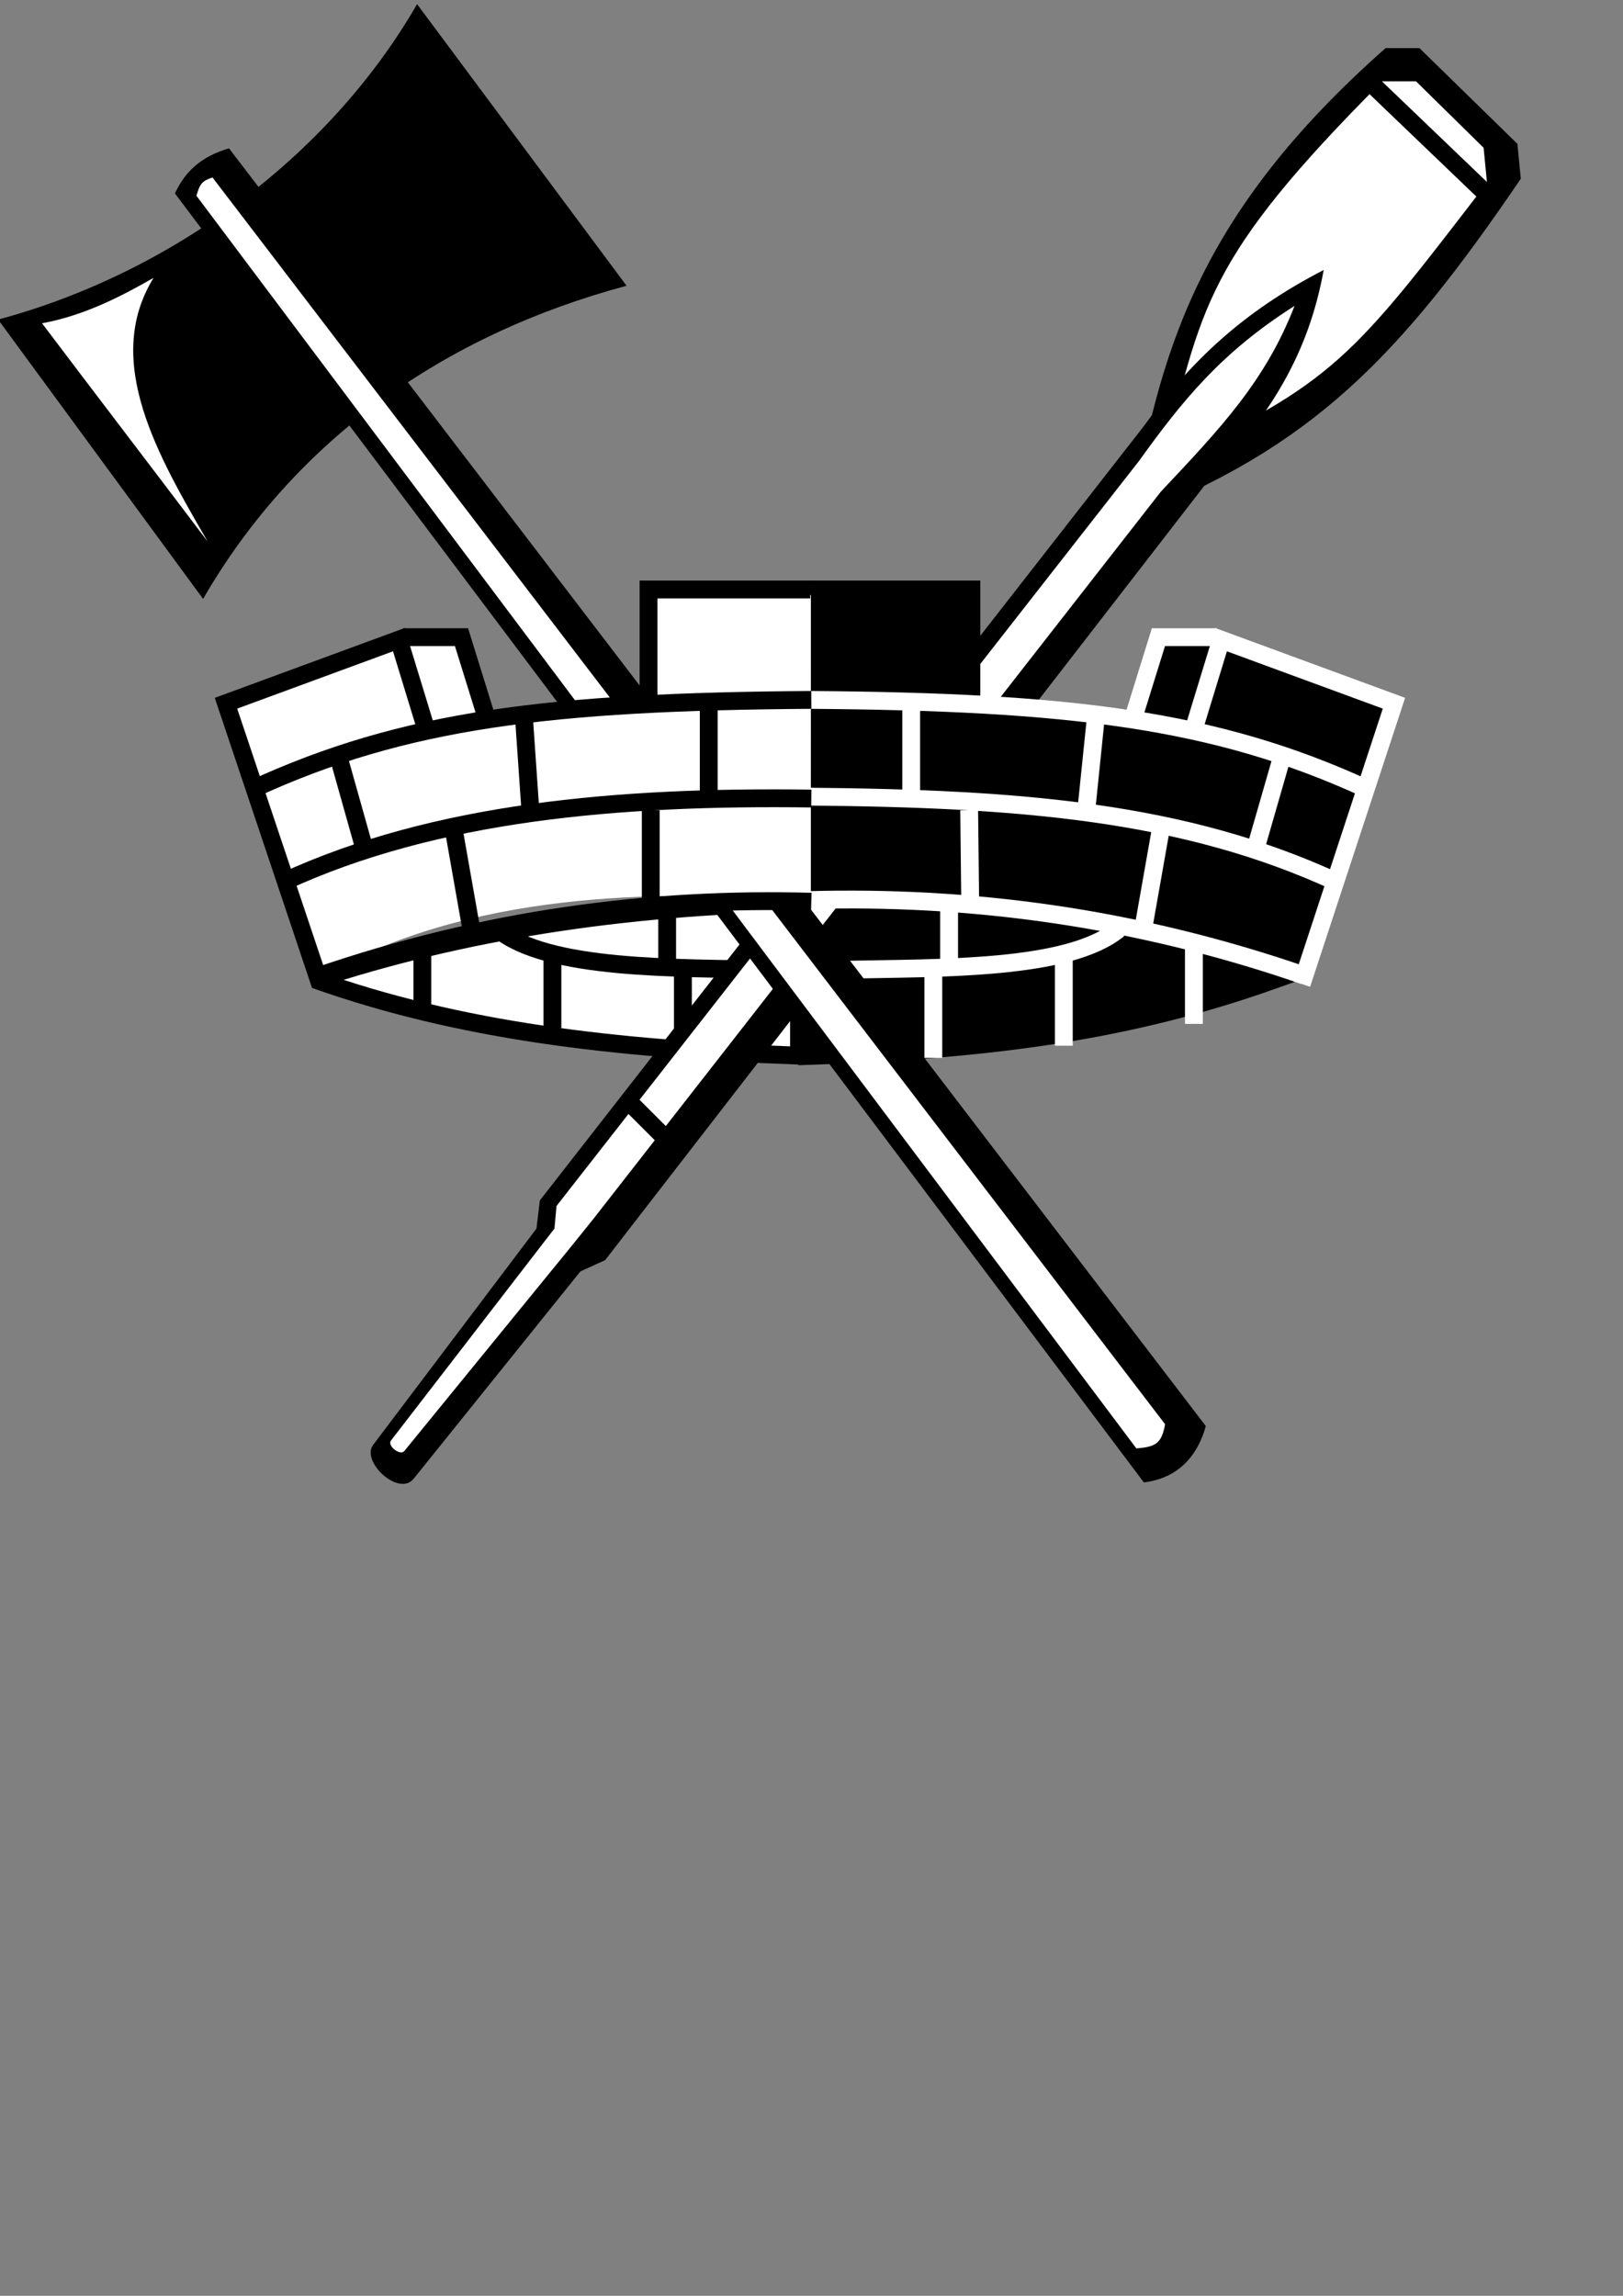 <?xml version="1.0" encoding="UTF-8" standalone="no"?>
<!DOCTYPE svg PUBLIC "-//W3C//DTD SVG 20010904//EN"
"http://www.w3.org/TR/2001/REC-SVG-20010904/DTD/svg10.dtd">
<!-- Created with Inkscape (http://www.inkscape.org/) --><svg height="297mm" id="svg38037" inkscape:version="0.40" sodipodi:docbase="/media/windows/svg" sodipodi:docname="vancouvercitybadge.svg" sodipodi:version="0.32" width="210mm" xmlns="http://www.w3.org/2000/svg" xmlns:cc="http://web.resource.org/cc/" xmlns:dc="http://purl.org/dc/elements/1.1/" xmlns:inkscape="http://www.inkscape.org/namespaces/inkscape" xmlns:rdf="http://www.w3.org/1999/02/22-rdf-syntax-ns#" xmlns:sodipodi="http://sodipodi.sourceforge.net/DTD/sodipodi-0.dtd" xmlns:xlink="http://www.w3.org/1999/xlink">
  <rect width="100%" height="100%" fill="#808080" stroke="none"/>
  <defs id="defs3"/>
  <sodipodi:namedview bordercolor="#666666" borderopacity="1.0" id="base" inkscape:current-layer="layer1" inkscape:cx="305.89524" inkscape:cy="417.84547" inkscape:pageopacity="0.0" inkscape:pageshadow="2" inkscape:window-height="539" inkscape:window-width="640" inkscape:window-x="10" inkscape:window-y="73" inkscape:zoom="0.43415836" pagecolor="#ffffff"/>
  <g id="layer1" inkscape:groupmode="layer" inkscape:label="Layer 1">
    <g id="g36751" inkscape:export-filename="/media/windows/svg/vancouvercitybadge.png" inkscape:export-xdpi="72.000000" inkscape:export-ydpi="72.000000" transform="matrix(6.869,0,0,6.869,-786.182,-2929.639)">
      <g id="g36729">
        <path d="M 205.124,496.258 C 194.911,499.883 185.16,501.219 171.93,501.669 C 171.93,498.044 167.013,493.719 167.013,490.094 C 179.608,490.332 194.832,492.845 205.124,496.258 z " id="path30881" sodipodi:nodetypes="cccc" style="fill:#000000;fill-opacity:1;fill-rule:evenodd;stroke:#000000;stroke-width:1.27;stroke-linecap:square;stroke-linejoin:miter;stroke-miterlimit:4;stroke-opacity:1"/>
        <g id="g36723">
          <path d="M 181.965,574.623 L 181.965,580.374" id="path30882" sodipodi:nodetypes="cc" style="fill:none;fill-opacity:0.75;fill-rule:evenodd;stroke:#ffffff;stroke-width:1.25;stroke-linecap:butt;stroke-linejoin:miter;stroke-miterlimit:4;stroke-opacity:1" transform="matrix(1.016,0,0,1.016,14.575,-90.277)"/>
          <path d="M 172.85,575.921 L 172.85,581.903" id="path30884" sodipodi:nodetypes="cc" style="fill:none;fill-opacity:0.75;fill-rule:evenodd;stroke:#ffffff;stroke-width:1.25;stroke-linecap:butt;stroke-linejoin:miter;stroke-miterlimit:4;stroke-opacity:1" transform="matrix(1.016,0,0,1.016,14.575,-90.277)"/>
          <path d="M 164.812,572.248 L 164.812,576.999" id="path30893" sodipodi:nodetypes="cc" style="fill:none;fill-opacity:0.75;fill-rule:evenodd;stroke:#ffffff;stroke-width:1.25;stroke-linecap:butt;stroke-linejoin:miter;stroke-miterlimit:4;stroke-opacity:1" transform="matrix(1.016,0,0,1.016,14.575,-90.277)"/>
          <path d="M 163.707,576.142 L 163.707,582.755" id="path30897" sodipodi:nodetypes="cc" style="fill:none;fill-opacity:0.75;fill-rule:evenodd;stroke:#ffffff;stroke-width:1.25;stroke-linecap:butt;stroke-linejoin:miter;stroke-miterlimit:4;stroke-opacity:1" transform="matrix(1.016,0,0,1.016,14.575,-90.277)"/>
          <path d="M 176.689,573.739 C 173.172,576.621 164.269,576.437 157.354,576.584" id="path30900" sodipodi:nodetypes="cc" style="fill:none;fill-opacity:0.75;fill-rule:evenodd;stroke:#ffffff;stroke-width:1.25;stroke-linecap:butt;stroke-linejoin:miter;stroke-miterlimit:4;stroke-opacity:1" transform="matrix(1.016,0,0,1.016,14.575,-90.277)"/>
        </g>
      </g>
      <g id="g36743">
        <path d="M 120.391,577.271 C 130.444,580.838 141.276,582.154 154.297,582.597 C 154.297,579.029 154.297,575.461 154.297,571.893 C 141.901,572.128 130.522,573.911 120.391,577.271 z " id="path30883" sodipodi:nodetypes="cccc" style="fill:#ffffff;fill-opacity:1;fill-rule:evenodd;stroke:#000000;stroke-width:1.25;stroke-linecap:butt;stroke-linejoin:bevel;stroke-miterlimit:4;stroke-opacity:1" transform="matrix(1.016,0,0,1.016,14.575,-90.277)"/>
        <g id="g36737">
          <path d="M 127.901,574.623 L 127.901,579.374" id="path30885" sodipodi:nodetypes="cc" style="fill:none;fill-opacity:0.75;fill-rule:evenodd;stroke:#000000;stroke-width:1.25;stroke-linecap:butt;stroke-linejoin:miter;stroke-miterlimit:4;stroke-opacity:1" transform="matrix(1.016,0,0,1.016,14.575,-90.277)"/>
          <path d="M 137.016,575.921 L 137.016,580.672" id="path30886" sodipodi:nodetypes="cc" style="fill:none;fill-opacity:0.75;fill-rule:evenodd;stroke:#000000;stroke-width:1.25;stroke-linecap:butt;stroke-linejoin:miter;stroke-miterlimit:4;stroke-opacity:1" transform="matrix(1.016,0,0,1.016,14.575,-90.277)"/>
          <path d="M 145.054,572.248 L 145.054,576.999" id="path30887" sodipodi:nodetypes="cc" style="fill:none;fill-opacity:0.75;fill-rule:evenodd;stroke:#000000;stroke-width:1.25;stroke-linecap:butt;stroke-linejoin:miter;stroke-miterlimit:4;stroke-opacity:1" transform="matrix(1.016,0,0,1.016,14.575,-90.277)"/>
          <path d="M 146.159,576.142 L 146.159,580.893" id="path30888" sodipodi:nodetypes="cc" style="fill:none;fill-opacity:0.75;fill-rule:evenodd;stroke:#000000;stroke-width:1.25;stroke-linecap:butt;stroke-linejoin:miter;stroke-miterlimit:4;stroke-opacity:1" transform="matrix(1.016,0,0,1.016,14.575,-90.277)"/>
          <path d="M 133.177,573.739 C 136.694,576.621 145.597,576.437 152.512,576.584" id="path30889" sodipodi:nodetypes="cc" style="fill:none;fill-opacity:0.75;fill-rule:evenodd;stroke:#000000;stroke-width:1.25;stroke-linecap:butt;stroke-linejoin:miter;stroke-miterlimit:4;stroke-opacity:1" transform="matrix(1.016,0,0,1.016,14.575,-90.277)"/>
        </g>
      </g>
    </g>
    <g id="g36830" inkscape:export-filename="/media/windows/svg/vancouvercitybadge.png" inkscape:export-xdpi="72.000000" inkscape:export-ydpi="72.000000" transform="matrix(6.869,0,0,6.869,-786.182,-2929.639)">
      <g id="g36813">
        <g id="g36797">
          <g id="g36634">
            <path d="M 197.769,512.01 L 204.635,518.718 L 204.872,521.164 C 196.375,533.659 190.245,539.999 177.566,544.918 C 179.539,533.449 182.143,523.716 195.401,512.009 L 197.769,512.01 z " id="path30878" sodipodi:nodetypes="cccccc" style="fill:#000000;fill-opacity:1;fill-rule:evenodd;stroke:none;stroke-width:0.25pt;stroke-linecap:butt;stroke-linejoin:miter;stroke-opacity:1" transform="matrix(1.016,0,0,1.016,14.575,-90.277)"/>
            <path d="M 197.532,514.338 L 202.267,518.994 L 202.504,521.44 C 193.139,533.62 191.824,535.54 179.776,541.012 C 182.538,530.095 182.696,526.833 195.165,514.338 L 197.532,514.338 z " id="path30879" sodipodi:nodetypes="cccccc" style="fill:#ffffff;fill-opacity:1;fill-rule:evenodd;stroke:none;stroke-width:0.25pt;stroke-linecap:butt;stroke-linejoin:miter;stroke-opacity:1" transform="matrix(1.016,0,0,1.016,14.575,-90.277)"/>
            <path d="M 194.691,514.772 L 202.265,522.031" id="path30880" sodipodi:nodetypes="cc" style="fill:none;fill-opacity:0.75;fill-rule:evenodd;stroke:#000000;stroke-width:1.25;stroke-linecap:butt;stroke-linejoin:miter;stroke-miterlimit:4;stroke-opacity:1" transform="matrix(1.016,0,0,1.016,14.575,-90.277)"/>
          </g>
          <g id="g36646">
            <path d="M 191.061,527.556 C 185.352,530.503 181.696,534.001 178.434,538.526 L 136.134,592.743 L 135.897,594.716 L 124.454,609.868 C 123.578,611.028 126.248,613.537 127.295,612.236 L 138.975,597.715 L 140.711,596.925 L 182.853,542.472 C 187.325,537.737 189.982,533.475 191.061,527.556 z " id="path30891" sodipodi:nodetypes="ccccsscccc" style="fill:#000000;fill-opacity:1;fill-rule:evenodd;stroke:none;stroke-width:0.25pt;stroke-linecap:butt;stroke-linejoin:miter;stroke-opacity:1" transform="matrix(1.016,0,0,1.016,14.575,-90.277)"/>
            <path d="M 189.019,530.072 C 183.897,533.318 181.175,536.688 178.113,540.944 L 137.302,593.132 L 137.158,594.711 L 125.707,609.558 C 125.411,609.943 126.359,610.64 126.628,610.311 L 138.311,595.993 L 139.862,594.068 L 179.657,543.078 C 183.855,538.624 186.98,535.325 189.019,530.072 z " id="path30892" sodipodi:nodetypes="ccccsscccc" style="fill:#ffffff;fill-opacity:1;fill-rule:evenodd;stroke:none;stroke-width:0.235pt;stroke-linecap:butt;stroke-linejoin:miter;stroke-opacity:1" transform="matrix(1.016,0,0,1.016,14.575,-90.277)"/>
            <path d="M 142.344,585.8 L 145.469,588.925" id="path30898" style="fill:none;fill-opacity:0.75;fill-rule:evenodd;stroke:#000000;stroke-width:1.25;stroke-linecap:butt;stroke-linejoin:miter;stroke-miterlimit:4;stroke-opacity:1" transform="matrix(1.016,0,0,1.016,14.575,-90.277)"/>
          </g>
        </g>
        <g id="g36806">
          <g id="g36631">
            <path d="M 98.174,531.029 C 102.962,537.553 107.75,544.077 112.537,550.6 C 118.975,539.45 129.435,532.084 142.211,528.661 C 137.318,522.085 132.425,515.508 127.532,508.932 C 121.314,519.701 110.188,527.81 98.174,531.029 z " id="path30875" sodipodi:nodetypes="ccccc" style="fill:#000000;fill-opacity:1;fill-rule:evenodd;stroke:none;stroke-width:0.25pt;stroke-linecap:butt;stroke-linejoin:miter;stroke-opacity:1" transform="matrix(1.016,0,0,1.016,14.575,-90.277)"/>
            <path d="M 101.252,531.291 C 105.066,536.342 109.039,541.525 112.853,546.576 C 109.433,540.657 105.461,533.949 109.065,528.109 C 106.855,529.371 104.251,530.738 101.252,531.291 z " id="path30876" sodipodi:nodetypes="cccc" style="fill:#ffffff;fill-opacity:1;fill-rule:evenodd;stroke:none;stroke-width:0.25pt;stroke-linecap:butt;stroke-linejoin:miter;stroke-opacity:1" transform="matrix(1.016,0,0,1.016,14.575,-90.277)"/>
          </g>
          <g id="g36641">
            <path d="M 110.564,522.19 L 178.459,612.498 C 180.853,612.208 182.221,610.656 182.8,608.552 L 114.352,519.033 C 112.379,519.612 111.275,520.664 110.564,522.19 z " id="path30895" sodipodi:nodetypes="ccccc" style="fill:#000000;fill-opacity:1;fill-rule:evenodd;stroke:none;stroke-width:0.25pt;stroke-linecap:butt;stroke-linejoin:miter;stroke-opacity:1" transform="matrix(1.016,0,0,1.016,14.575,-90.277)"/>
            <path d="M 112.071,522.355 L 177.934,610.117 C 179.242,610.006 179.703,609.815 179.946,608.421 L 113.195,521.072 C 112.465,521.316 112.308,521.52 112.071,522.355 z " id="path30896" sodipodi:nodetypes="ccccc" style="fill:#ffffff;fill-opacity:1;fill-rule:evenodd;stroke:none;stroke-width:0.25pt;stroke-linecap:butt;stroke-linejoin:miter;stroke-opacity:1" transform="matrix(1.016,0,0,1.016,14.575,-90.277)"/>
          </g>
        </g>
      </g>
      <g id="g36768">
        <g id="g36709" transform="translate(5.524272e-2,2.842171e-14)">
          <path d="M 195.453,557.739 L 182.858,553.209 L 179.212,553.319 L 177.444,558.843 L 165.843,558.291 L 165.843,549.673 L 154.573,550.225 L 154.131,571.644 C 165.475,570.871 178.254,571.218 188.824,577.184 L 195.453,557.739 z " id="path30899" sodipodi:nodetypes="cccccccccc" style="fill:#000000;fill-opacity:1;fill-rule:evenodd;stroke:#000000;stroke-width:0.25pt;stroke-linecap:butt;stroke-linejoin:miter;stroke-opacity:1" transform="matrix(1.016,0,0,1.016,14.575,-90.277)"/>
          <g id="g36697">
            <path d="M 154.992,549.94 L 166.32,549.94 L 166.32,558.188" id="path30901" sodipodi:nodetypes="ccc" style="fill:none;fill-opacity:1;fill-rule:evenodd;stroke:#000000;stroke-width:1.25;stroke-linecap:butt;stroke-linejoin:miter;stroke-miterlimit:4;stroke-opacity:1" transform="matrix(1.016,0,0,1.016,14.575,-90.277)"/>
            <path d="M 189.462,577.578 L 195.93,557.909 L 183.82,553.456 L 181.886,559.784" id="path30902" sodipodi:nodetypes="cccc" style="fill:none;fill-opacity:1;fill-rule:evenodd;stroke:#ffffff;stroke-width:1.25;stroke-linecap:butt;stroke-linejoin:miter;stroke-miterlimit:4;stroke-opacity:1" transform="matrix(1.016,0,0,1.016,14.575,-90.277)"/>
            <path d="M 191.867,570.409 C 181.242,565.513 169.836,564.583 154.914,564.453" id="path30903" sodipodi:nodetypes="cc" style="fill:none;fill-opacity:1;fill-rule:evenodd;stroke:#ffffff;stroke-width:1.25;stroke-linecap:butt;stroke-linejoin:miter;stroke-miterlimit:4;stroke-opacity:1" transform="matrix(1.016,0,0,1.016,14.575,-90.277)"/>
            <path d="M 166.164,565.409 L 166.233,571.515" id="path30904" sodipodi:nodetypes="cc" style="fill:none;fill-opacity:1;fill-rule:evenodd;stroke:#ffffff;stroke-width:1.25;stroke-linecap:butt;stroke-linejoin:miter;stroke-miterlimit:4;stroke-opacity:1" transform="matrix(1.016,0,0,1.016,14.575,-90.277)"/>
            <path d="M 179.609,566.636 L 178.36,573.714" id="path30905" style="fill:none;fill-opacity:1;fill-rule:evenodd;stroke:#ffffff;stroke-width:1.25;stroke-linecap:butt;stroke-linejoin:miter;stroke-miterlimit:4;stroke-opacity:1" transform="matrix(1.016,0,0,1.016,14.575,-90.277)"/>
            <path d="M 183.488,553.28 L 179.426,553.28 L 177.648,559.003" id="path30906" sodipodi:nodetypes="ccc" style="fill:none;fill-opacity:1;fill-rule:evenodd;stroke:#ffffff;stroke-width:1.25;stroke-linecap:butt;stroke-linejoin:miter;stroke-miterlimit:4;stroke-opacity:1" transform="matrix(1.016,0,0,1.016,14.575,-90.277)"/>
            <path d="M 194.055,563.925 C 183.43,559.029 173.195,557.805 154.914,557.675 C 154.914,557.675 154.914,557.675 154.914,557.675" id="path30907" sodipodi:nodetypes="ccc" style="fill:none;fill-opacity:1;fill-rule:evenodd;stroke:#ffffff;stroke-width:1.25;stroke-linecap:butt;stroke-linejoin:miter;stroke-miterlimit:4;stroke-opacity:1" transform="matrix(1.016,0,0,1.016,14.575,-90.277)"/>
            <path d="M 188.066,561.728 L 186.242,568.065" id="path30908" sodipodi:nodetypes="cc" style="fill:none;fill-opacity:1;fill-rule:evenodd;stroke:#ffffff;stroke-width:1.25;stroke-linecap:butt;stroke-linejoin:miter;stroke-miterlimit:4;stroke-opacity:1" transform="matrix(1.016,0,0,1.016,14.575,-90.277)"/>
            <path d="M 175.07,558.612 L 174.328,565.839" id="path30909" sodipodi:nodetypes="cc" style="fill:none;fill-opacity:1;fill-rule:evenodd;stroke:#ffffff;stroke-width:1.25;stroke-linecap:butt;stroke-linejoin:miter;stroke-miterlimit:4;stroke-opacity:1" transform="matrix(1.016,0,0,1.016,14.575,-90.277)"/>
            <path d="M 162.102,557.909 L 162.102,565.018" id="path30910" style="fill:none;fill-opacity:1;fill-rule:evenodd;stroke:#ffffff;stroke-width:1.25;stroke-linecap:butt;stroke-linejoin:miter;stroke-miterlimit:4;stroke-opacity:1" transform="matrix(1.016,0,0,1.016,14.575,-90.277)"/>
            <path d="M 189.61,576.976 C 177.659,572.853 166.094,571.391 154.884,571.702" id="path30923" sodipodi:nodetypes="cc" style="fill:none;fill-opacity:1;fill-rule:evenodd;stroke:#ffffff;stroke-width:1.25;stroke-linecap:butt;stroke-linejoin:miter;stroke-miterlimit:4;stroke-opacity:1" transform="matrix(1.016,0,0,1.016,14.575,-90.277)"/>
          </g>
        </g>
        <g id="g36683">
          <path d="M 114.13,557.784 L 126.625,553.29 L 130.242,553.4 L 131.996,558.88 L 143.505,558.332 L 143.505,549.783 L 155.126,550.331 L 155.123,571.722 C 143.87,570.955 131.192,571.156 120.707,577.074 L 114.13,557.784 z " id="path30911" sodipodi:nodetypes="cccccccccc" style="fill:#ffffff;fill-opacity:1;fill-rule:evenodd;stroke:none;stroke-width:0.248pt;stroke-linecap:butt;stroke-linejoin:miter;stroke-opacity:1" transform="matrix(1.016,0,0,1.016,14.575,-90.277)"/>
          <g id="g36671">
            <path d="M 118.203,570.409 C 128.828,565.513 141.641,564.404 155.156,564.586" id="path30914" sodipodi:nodetypes="cc" style="fill:none;fill-opacity:1;fill-rule:evenodd;stroke:#000000;stroke-width:1.25;stroke-linecap:butt;stroke-linejoin:miter;stroke-miterlimit:4;stroke-opacity:1" transform="matrix(1.016,0,0,1.016,14.575,-90.277)"/>
            <path d="M 155.078,549.94 L 143.75,549.94 L 143.75,558.188" id="path30912" sodipodi:nodetypes="ccc" style="fill:none;fill-opacity:1;fill-rule:evenodd;stroke:#000000;stroke-width:1.25;stroke-linecap:butt;stroke-linejoin:miter;stroke-miterlimit:4;stroke-opacity:1" transform="matrix(1.016,0,0,1.016,14.575,-90.277)"/>
            <path d="M 120.762,577.655 L 114.141,557.909 L 126.25,553.456 L 128.184,559.784" id="path30913" sodipodi:nodetypes="cccc" style="fill:none;fill-opacity:1;fill-rule:evenodd;stroke:#000000;stroke-width:1.25;stroke-linecap:butt;stroke-linejoin:miter;stroke-miterlimit:4;stroke-opacity:1" transform="matrix(1.016,0,0,1.016,14.575,-90.277)"/>
            <path d="M 143.906,565.409 L 143.906,572.675" id="path30915" sodipodi:nodetypes="cc" style="fill:none;fill-opacity:1;fill-rule:evenodd;stroke:#000000;stroke-width:1.25;stroke-linecap:butt;stroke-linejoin:miter;stroke-miterlimit:4;stroke-opacity:1" transform="matrix(1.016,0,0,1.016,14.575,-90.277)"/>
            <path d="M 120.43,577.089 C 132.381,572.966 143.946,571.504 155.156,571.815" id="path30916" sodipodi:nodetypes="cc" style="fill:none;fill-opacity:1;fill-rule:evenodd;stroke:#000000;stroke-width:1.25;stroke-linecap:butt;stroke-linejoin:miter;stroke-miterlimit:4;stroke-opacity:1" transform="matrix(1.016,0,0,1.016,14.575,-90.277)"/>
            <path d="M 130.079,566.636 L 131.328,573.714" id="path30917" style="color:#000000;fill:none;fill-opacity:1;fill-rule:evenodd;stroke:#000000;stroke-width:1.25;stroke-linecap:butt;stroke-linejoin:miter;stroke-miterlimit:4;stroke-dashoffset:0;stroke-opacity:1;marker:none;marker-start:none;marker-mid:none;marker-end:none;visibility:visible;display:block" transform="matrix(1.016,0,0,1.016,14.575,-90.277)"/>
            <path d="M 126.582,553.28 L 130.645,553.28 L 132.422,559.003" id="path30918" sodipodi:nodetypes="ccc" style="fill:none;fill-opacity:1;fill-rule:evenodd;stroke:#000000;stroke-width:1.25;stroke-linecap:butt;stroke-linejoin:miter;stroke-miterlimit:4;stroke-opacity:1" transform="matrix(1.016,0,0,1.016,14.575,-90.277)"/>
            <path d="M 116.016,563.925 C 126.641,559.029 136.875,557.805 155.156,557.675 C 155.156,557.675 155.156,557.675 155.156,557.675" id="path30919" sodipodi:nodetypes="ccc" style="fill:none;fill-opacity:1;fill-rule:evenodd;stroke:#000000;stroke-width:1.25;stroke-linecap:butt;stroke-linejoin:miter;stroke-miterlimit:4;stroke-opacity:1" transform="matrix(1.016,0,0,1.016,14.575,-90.277)"/>
            <path d="M 122.06,561.783 L 123.828,568.065" id="path30920" sodipodi:nodetypes="cc" style="fill:none;fill-opacity:1;fill-rule:evenodd;stroke:#000000;stroke-width:1.25;stroke-linecap:butt;stroke-linejoin:miter;stroke-miterlimit:4;stroke-opacity:1" transform="matrix(1.016,0,0,1.016,14.575,-90.277)"/>
            <path d="M 135,558.612 L 135.508,565.956" id="path30921" sodipodi:nodetypes="cc" style="fill:none;fill-opacity:1;fill-rule:evenodd;stroke:#000000;stroke-width:1.25;stroke-linecap:butt;stroke-linejoin:miter;stroke-miterlimit:4;stroke-opacity:1" transform="matrix(1.016,0,0,1.016,14.575,-90.277)"/>
            <path d="M 147.969,557.909 L 147.969,565.018" id="path30922" style="fill:none;fill-opacity:1;fill-rule:evenodd;stroke:#000000;stroke-width:1.25;stroke-linecap:butt;stroke-linejoin:miter;stroke-miterlimit:4;stroke-opacity:1" transform="matrix(1.016,0,0,1.016,14.575,-90.277)"/>
          </g>
        </g>
      </g>
    </g>
  </g>
</svg>
